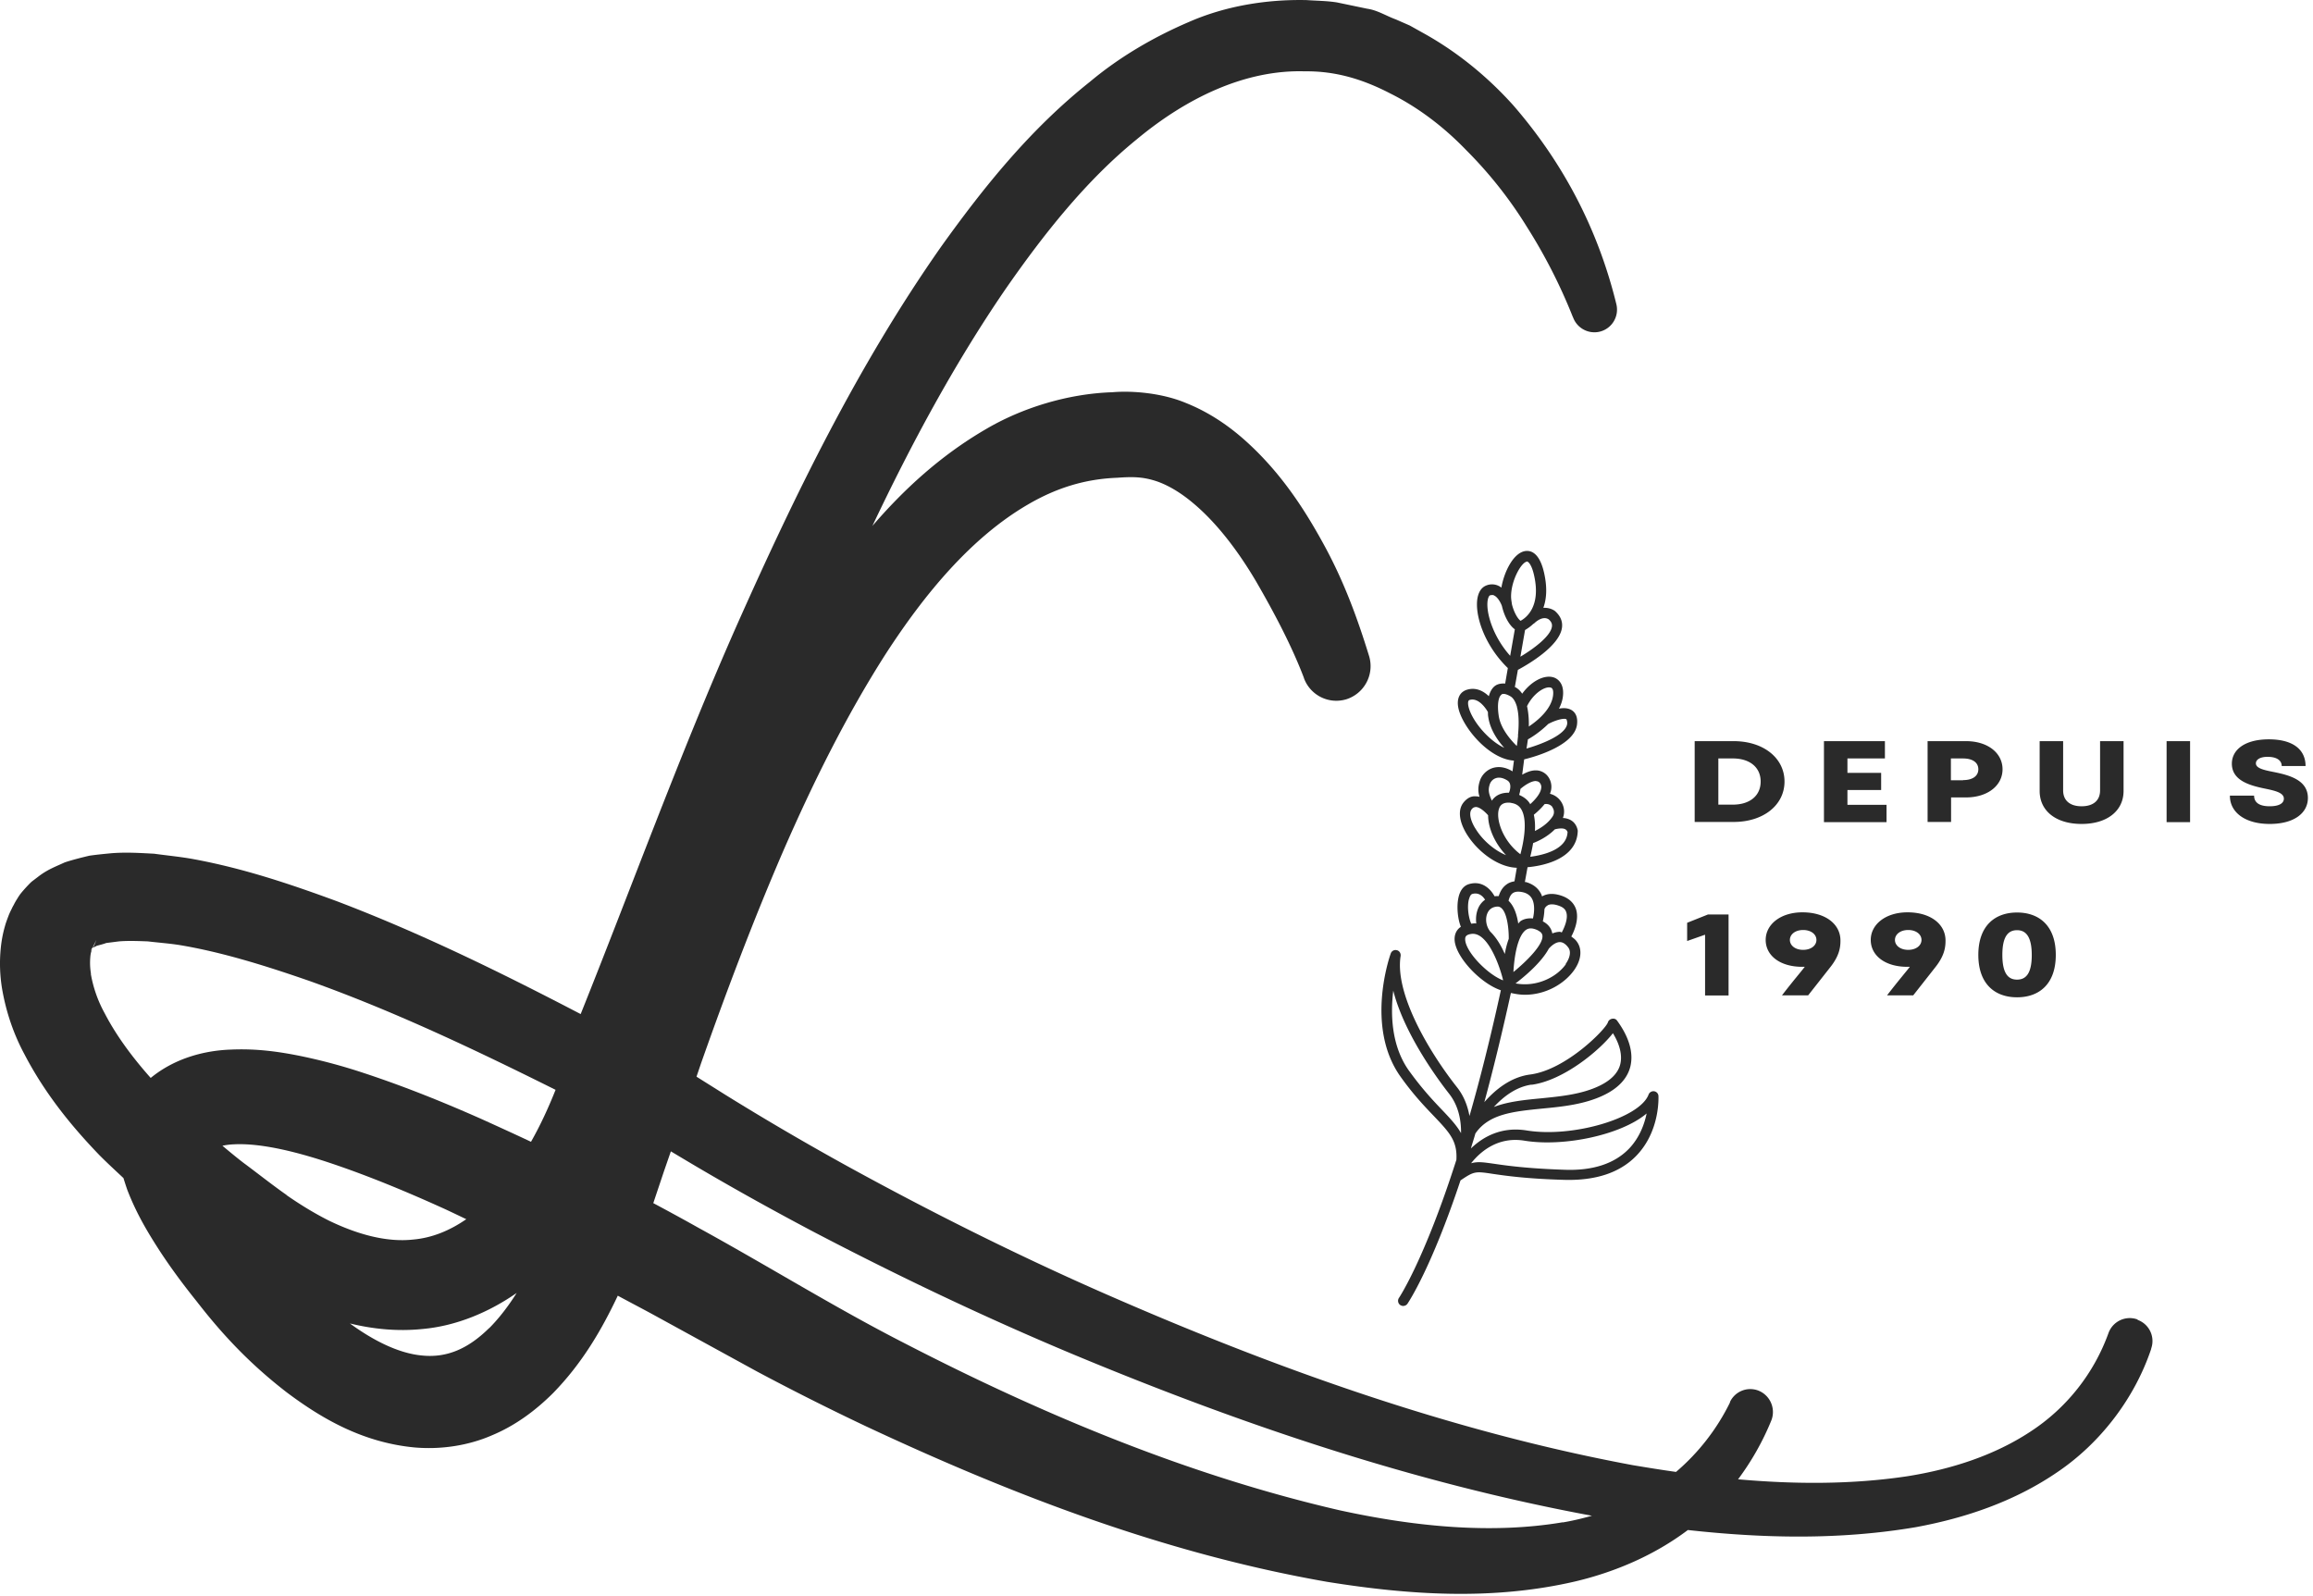 <svg xmlns="http://www.w3.org/2000/svg" width="129" height="89" fill="none"><path fill="#2A2A2A" d="M119.215 73.588c-.66-.241-1.38.1-1.62.755a11.02 11.02 0 0 1-4.36 5.503c-2 1.318-4.39 2.093-6.86 2.485-3.08.463-6.26.453-9.44.171a14.908 14.908 0 0 0 1.85-3.27 1.285 1.285 0 0 0-.61-1.63 1.252 1.252 0 0 0-1.69.584v.03a12.11 12.11 0 0 1-3.01 3.874c-.8-.111-1.6-.242-2.39-.373-10.22-1.901-20.16-5.473-29.74-9.688-4.79-2.113-9.49-4.467-14.07-6.982-2.3-1.268-4.54-2.576-6.78-3.964l-1.65-1.036.26-.765c1.41-3.994 2.9-7.938 4.56-11.781 1.67-3.833 3.52-7.566 5.71-10.996 2.19-3.39 4.8-6.53 7.94-8.36 1.58-.926 3.18-1.43 4.99-1.5.95-.07 1.48-.04 2.19.191.68.232 1.37.654 2.03 1.208 1.33 1.106 2.52 2.676 3.52 4.366.98 1.69 1.97 3.551 2.66 5.352l.03.09A1.924 1.924 0 0 0 75.085 39a1.939 1.939 0 0 0 1.27-2.415c-.69-2.243-1.46-4.296-2.58-6.318-1.1-2.002-2.41-3.974-4.3-5.674-.94-.845-2.05-1.61-3.37-2.133-1.29-.533-2.92-.684-4.08-.584-2.44.08-5.02.855-7.1 2.093-2.49 1.459-4.52 3.33-6.27 5.362 2.17-4.577 4.56-9.014 7.37-13.129 2.16-3.119 4.54-6.127 7.36-8.42 2.78-2.315 6.05-3.904 9.39-3.804 1.7-.02 3.22.433 4.77 1.238 1.55.774 2.98 1.861 4.23 3.159a23.48 23.48 0 0 1 3.4 4.306 30.08 30.08 0 0 1 2.53 4.96l.04.09c.23.584.86.916 1.48.765.68-.171 1.09-.855.92-1.54-1.01-4.124-2.93-7.837-5.75-11.086-1.43-1.59-3.13-2.988-5.05-4.045l-.72-.402-.78-.342c-.53-.191-1.02-.513-1.59-.594l-1.69-.352c-.56-.09-1.13-.09-1.69-.13-2.24-.05-4.54.331-6.56 1.217-2.02.865-3.91 1.982-5.53 3.34-3.33 2.646-5.92 5.875-8.29 9.185-4.68 6.67-8.19 13.904-11.43 21.188-3.16 7.153-5.84 14.538-8.68 21.62-4.4-2.293-8.85-4.486-13.58-6.287-2.57-.946-5.18-1.831-8.02-2.355-.71-.13-1.46-.2-2.19-.301-.77-.04-1.53-.091-2.35-.03-.42.04-.84.08-1.26.14-.46.11-.91.222-1.37.372-.5.232-.96.393-1.48.795l-.37.282c-.13.12-.26.262-.38.392-.12.141-.24.262-.37.473-.08.131-.15.232-.24.413-.05.09-.09.16-.12.231-.06.12-.12.242-.16.342-.08.211-.17.443-.22.634-.12.413-.19.815-.23 1.197-.08.785-.05 1.52.06 2.224.23 1.388.68 2.646 1.26 3.722 1.15 2.203 2.62 4.004 4.18 5.624.44.443.89.855 1.34 1.278.07.221.14.442.21.644.52 1.358 1.17 2.424 1.84 3.46.65.986 1.31 1.872 2.07 2.817 1.52 1.962 3.07 3.552 5 5.04 1.91 1.43 4.19 2.778 7.09 3.06 1.43.13 2.97-.081 4.32-.665 1.36-.563 2.49-1.428 3.43-2.364 1.64-1.68 2.72-3.551 3.61-5.433.63.342 1.27.674 1.9 1.016l5.86 3.21c2 1.066 4.02 2.082 6.06 3.048 8.18 3.833 16.69 7.103 25.73 8.683 4.51.724 9.21 1.066 13.89-.03 2.19-.524 4.37-1.45 6.24-2.858 4.19.463 8.45.564 12.72-.16 2.73-.504 5.48-1.42 7.89-3.07 2.41-1.63 4.31-4.124 5.23-6.87v-.02a1.254 1.254 0 0 0-.76-1.6v-.02Zm-103.23-6.942c-.79-.553-1.6-1.197-2.4-1.79-.41-.312-.79-.634-1.18-.956.18-.04.39-.07.64-.08 1.56-.081 3.64.452 5.59 1.116 1.98.674 3.98 1.5 5.96 2.395.47.21.94.442 1.41.664-.93.643-1.92 1.046-2.97 1.136-1.46.161-3.09-.281-4.69-1.056-.8-.402-1.59-.885-2.36-1.419v-.01ZM5.375 52.421c-.13.342-.13.322-.17.382-.05.06-.05.07-.06.08l.23-.462Zm-.3 1.891a3.66 3.66 0 0 1-.04-.915c.01-.141.03-.252.06-.343 0-.06.03-.07.03-.11v-.01l-.08.12.08-.16c-.01-.03.17-.081.26-.141.16-.05.36-.09.54-.161l.71-.09c.49-.041 1.06-.021 1.61 0 .58.07 1.15.11 1.74.2 2.38.393 4.82 1.157 7.23 1.992 4.67 1.66 9.25 3.834 13.77 6.087-.4 1.006-.85 1.982-1.37 2.898-.92-.433-1.85-.856-2.78-1.278-2.09-.926-4.23-1.791-6.48-2.536a31.1 31.1 0 0 0-3.52-.955c-1.23-.252-2.52-.443-4-.372-1.32.05-3.02.422-4.43 1.579-1.03-1.157-1.93-2.374-2.57-3.612a7.05 7.05 0 0 1-.77-2.193h.01Zm22.2 19.76c-1.17 1.156-2.36 1.66-3.71 1.528-1.29-.11-2.7-.804-4.05-1.79 1.28.311 2.63.452 4.03.311 1.93-.17 3.75-.955 5.27-2.012-.47.745-.98 1.409-1.53 1.962h-.01Zm59.89 10.825c-4 .674-8.28.241-12.44-.665-8.34-1.921-16.47-5.291-24.21-9.285-3.89-1.982-7.56-4.276-11.54-6.46-.84-.472-1.69-.935-2.54-1.388l.6-1.79.38-1.097.91.543c2.28 1.358 4.65 2.676 7.01 3.924 4.75 2.485 9.58 4.789 14.51 6.851 9.32 3.883 18.93 7.153 28.94 9.004-.54.151-1.08.282-1.63.373l.01-.01Z"/><path fill="#2A2A2A" d="m11.125 72.753-.1-.13v-.01l.11.14h-.01ZM94.515 41.334h2.17c1.67 0 2.84.945 2.84 2.253 0 1.308-1.17 2.254-2.84 2.254h-2.17v-4.517.01Zm2.13 3.541c.94 0 1.55-.493 1.55-1.288s-.61-1.288-1.55-1.288h-.81v2.576h.81ZM101.725 41.334h3.4v.965h-2.09v.805h1.88v.956h-1.88v.825h2.18v.966h-3.49v-4.517ZM107.495 41.334h2.15c1.22 0 2.04.664 2.04 1.57 0 .905-.83 1.569-2.04 1.569h-.83v1.368h-1.31v-4.517l-.01.01Zm1.99 2.173c.55 0 .85-.242.85-.604s-.3-.603-.85-.603h-.68v1.217h.68v-.01ZM113.755 44.11v-2.776h1.31v2.746c0 .574.39.886 1.03.886s1.03-.312 1.03-.886v-2.746h1.31v2.776c0 1.107-.91 1.842-2.34 1.842-1.43 0-2.34-.725-2.34-1.841ZM120.835 41.334h1.31v4.517h-1.31v-4.517ZM124.365 44.372h1.35c0 .372.27.594.87.594.55 0 .79-.181.79-.423 0-.332-.48-.443-1.06-.563-.83-.171-1.84-.443-1.84-1.389 0-.774.72-1.358 2.06-1.358s2.05.564 2.05 1.49h-1.33c0-.303-.26-.514-.79-.514-.44 0-.65.171-.65.362 0 .272.42.372.99.483.84.171 1.91.433 1.91 1.449 0 .835-.76 1.449-2.13 1.449-1.37 0-2.22-.644-2.22-1.57v-.01ZM95.095 52.129l-1 .352v-1.016l1.16-.463h1.15v4.517h-1.31v-3.39ZM102.645 52.47c0 .383-.07.836-.55 1.45l-1.25 1.59h-1.46c.66-.856 1.04-1.288 1.27-1.59h-.14c-1.25 0-2.04-.634-2.04-1.5 0-.865.83-1.539 2.05-1.539 1.29 0 2.12.664 2.12 1.57v.02Zm-2.08.504c.44 0 .74-.241.74-.553 0-.312-.3-.554-.74-.554s-.74.242-.74.554c0 .312.3.553.74.553ZM108.505 52.47c0 .383-.07.836-.55 1.45l-1.25 1.59h-1.46c.66-.856 1.04-1.288 1.27-1.59h-.14c-1.25 0-2.04-.634-2.04-1.5 0-.865.83-1.539 2.05-1.539 1.29 0 2.12.664 2.12 1.57v.02Zm-2.08.504c.44 0 .74-.241.74-.553 0-.312-.3-.554-.74-.554s-.74.242-.74.554c0 .312.3.553.74.553ZM110.335 53.256c0-1.62.92-2.365 2.16-2.365 1.24 0 2.16.745 2.16 2.365s-.92 2.364-2.16 2.364c-1.24 0-2.16-.745-2.16-2.364Zm2.16 1.378c.46 0 .82-.292.82-1.368 0-1.077-.36-1.389-.82-1.389-.46 0-.82.292-.82 1.379 0 1.086.36 1.378.82 1.378ZM92.495 61.133a.28.28 0 0 0-.24-.272.289.289 0 0 0-.31.182c-.49 1.318-4.24 2.424-6.81 2.002-1.4-.222-2.42.352-3.1 1.006.08-.282.17-.544.25-.835.75-1.097 2.12-1.228 3.72-1.389 1.15-.11 2.34-.231 3.41-.734.83-.392 1.34-.936 1.51-1.6.19-.764-.06-1.65-.74-2.575-.06-.09-.17-.121-.28-.1-.11.02-.2.1-.23.2-.12.383-2.33 2.646-4.33 2.908-1.09.14-1.95.845-2.56 1.54.48-1.772.98-3.804 1.48-6.087.27.06.53.1.78.1 1.17 0 2.21-.614 2.75-1.378.41-.584.46-1.187.13-1.61-.09-.12-.19-.181-.29-.261.18-.332.44-.976.26-1.53-.08-.231-.27-.543-.75-.724-.44-.161-.81-.161-1.11 0-.01 0-.02.02-.03.02-.02-.05-.03-.1-.06-.15-.17-.333-.46-.544-.85-.655h-.05l.15-.825c.71-.06 2.77-.392 2.8-2.042-.05-.262-.18-.463-.39-.584a.995.995 0 0 0-.44-.12.995.995 0 0 0-.14-.966 1.026 1.026 0 0 0-.58-.383c.03-.09.06-.17.07-.261a.96.96 0 0 0-.23-.765.848.848 0 0 0-.6-.281h-.04c-.26 0-.52.11-.75.241l.11-.855c.71-.171 2.83-.805 2.95-1.962.05-.453-.13-.674-.29-.775-.2-.13-.47-.14-.72-.09.11-.212.19-.433.22-.674.1-.825-.39-1.036-.54-1.077-.54-.15-1.25.252-1.73.916-.1-.151-.22-.272-.38-.362-.01 0-.02 0-.03-.01l.17-.956c.54-.292 2.33-1.318 2.46-2.364.03-.242-.01-.584-.4-.926-.21-.141-.43-.181-.64-.171.17-.473.23-1.087.05-1.912-.24-1.106-.7-1.297-1.04-1.257-.67.08-1.2 1.157-1.35 2.042a.842.842 0 0 0-.84-.12c-.18.07-.4.24-.49.684-.18.975.4 2.676 1.69 3.923l-.15.865c-.23-.02-.42.03-.54.111-.18.12-.3.332-.37.594-.28-.272-.69-.503-1.18-.373-.43.111-.63.493-.52 1.027.22 1.056 1.69 2.847 3.1 2.937l-.08.604s-.02-.02-.04-.03c-.49-.282-.88-.232-1.12-.141-.36.14-.57.432-.65.664-.11.322-.13.593-.03.925a.758.758 0 0 0-.21-.03c-.21-.02-.45.06-.68.342-.32.393-.26 1.027.15 1.72.59.987 1.75 1.892 2.82 1.922l-.13.755c-.17.03-.32.08-.45.181-.25.181-.36.433-.43.644h-.03c-.07 0-.13 0-.2.01-.22-.402-.69-.885-1.41-.684-.22.06-.5.241-.61.785-.1.472-.04 1.156.14 1.6-.24.16-.36.412-.35.724.04.945 1.44 2.434 2.58 2.816-.59 2.707-1.18 5.03-1.75 7.013-.1-.543-.3-1.107-.7-1.61-1.65-2.093-3.47-5.272-3.14-7.314.02-.15-.07-.292-.21-.322a.282.282 0 0 0-.34.181c-.06.161-1.44 4.115.56 6.892.71.996 1.35 1.66 1.86 2.193.87.916 1.3 1.378 1.24 2.425-1.78 5.563-3.18 7.666-3.2 7.696a.29.29 0 0 0 .07.403c.05.03.11.05.16.05.09 0 .18-.04.24-.121.08-.12 1.33-1.992 2.96-6.881.76-.514.82-.514 1.81-.363.69.1 1.85.272 3.97.332 1.75.05 3.1-.392 4.02-1.338 1.33-1.368 1.24-3.25 1.24-3.33Zm-7.08-.634c1.8-.241 3.82-1.941 4.54-2.877.39.634.53 1.237.41 1.73-.12.493-.53.906-1.19 1.218-.98.463-2.12.573-3.22.684-.94.09-1.86.181-2.64.483.53-.574 1.24-1.127 2.11-1.248l-.01.01Zm.14-25.725s.45-.473.82-.231c.18.16.19.291.18.392-.06.523-.97 1.218-1.76 1.69l.26-1.489c.12-.07.29-.18.47-.352 0 0 .02 0 .03-.01Zm-.4-3.46c.07 0 .27.15.41.804.38 1.73-.46 2.344-.76 2.505-.18-.13-.39-.523-.49-.956v-.03c-.02-.12-.04-.251-.04-.372 0-.895.57-1.901.88-1.942v-.01Zm-2.06 1.89s.08-.02.12-.02c.04 0 .08 0 .12.03.22.101.39.464.43.584.12.523.38 1.057.72 1.298l-.26 1.479c-.99-1.107-1.37-2.475-1.25-3.119.03-.16.09-.241.12-.251Zm-4.5 26.53c-1-1.388-1.05-3.158-.89-4.486.63 2.495 2.62 5.12 3.11 5.744.54.684.68 1.51.67 2.204-.25-.443-.63-.846-1.08-1.318-.5-.523-1.11-1.177-1.8-2.133l-.01-.01Zm4.5-7.806c-.23-.302-.28-.745-.11-1.057.08-.15.24-.302.55-.312.5.03.62 1.218.61 1.801-.1.272-.17.554-.22.845-.2-.462-.48-.935-.83-1.267v-.01Zm2.69-.03c.2.1.23.21.24.291.04.483-.82 1.368-1.62 2.022.05-.925.25-2.062.72-2.364.04-.02.11-.07.25-.07.1 0 .24.03.42.12h-.01Zm1.55 1.87c-.51.725-1.63 1.299-2.81 1.077.5-.382 1.43-1.157 1.85-1.931.08-.101.35-.373.62-.373.16 0 .32.1.47.302.16.211.11.553-.15.926h.02Zm-1.02-3.279c.15-.08.37-.07.64.03.22.08.35.191.4.362.11.342-.1.835-.25 1.117-.04 0-.07-.03-.1-.03-.16 0-.3.04-.43.09-.04-.21-.16-.483-.53-.674.04-.17.08-.402.09-.664 0-.03.05-.16.19-.231h-.01Zm-2.2-5.725c.06 0 .12 0 .19.02.24.04.42.151.54.353.36.603.14 1.8-.05 2.505-1-.755-1.39-1.982-1.19-2.546.03-.09.12-.332.51-.332Zm3.31 1.62c-.02 1.006-1.38 1.308-2.08 1.399.05-.202.11-.473.16-.765.24-.09.77-.322 1.21-.765.15-.04.44-.09.59 0 .04.02.09.07.11.131h.01Zm-.85-1.368c.09.12.14.322.02.513-.27.412-.69.664-.99.815.02-.312 0-.614-.06-.906.15-.12.39-.332.6-.593.2-.03.36.05.44.17h-.01Zm-.9-1.449c.08 0 .14.03.19.08.08.091.11.192.09.313-.04.311-.36.664-.62.895v-.02c-.14-.242-.36-.392-.61-.503.03-.1.06-.212.07-.332.22-.191.59-.443.86-.443h.02v.01Zm1.69-3.45s.05.11.04.24c-.06.605-1.36 1.128-2.27 1.39.03-.152.05-.323.08-.514.24-.13.7-.432 1.13-.855.37-.201.88-.352 1.02-.262Zm-.88-1.771c.16.04.15.302.13.452-.1.755-.84 1.379-1.35 1.72.01-.382-.02-.774-.1-1.136.37-.744 1.02-1.117 1.31-1.036h.01Zm-2.75.382s.07-.03.12-.03c.13 0 .29.08.39.14.17.101.28.313.36.584v.02c.11.413.11.966.06 1.52-.01.03 0 .05 0 .08-.02.191-.04.382-.07.563-.37-.362-.91-.996-1.01-1.69-.1-.674 0-1.076.16-1.177l-.01-.01Zm-1.84.654c-.06-.312.04-.342.09-.352.51-.131.93.553 1 .684 0 .09 0 .181.02.282.1.684.51 1.287.89 1.71-.91-.423-1.84-1.56-2-2.324Zm1.2 4.336c.03-.08.12-.241.31-.312.18-.07.39-.04.63.1.11.061.23.172.19.464a.765.765 0 0 1-.07.241c-.42-.01-.75.14-.95.443-.22-.463-.2-.664-.11-.936Zm-.82 2.475c-.28-.463-.35-.865-.2-1.056.09-.121.18-.121.23-.131.23 0 .53.282.69.463 0 .694.36 1.549 1 2.223-.67-.272-1.34-.865-1.71-1.489l-.01-.01Zm2.09 3.622c.14-.1.33-.11.59-.05.23.06.39.18.49.362.17.322.12.795.05 1.096-.3-.03-.53.04-.68.141-.05.03-.09.09-.14.141-.07-.463-.22-.966-.54-1.268.03-.14.1-.332.24-.432l-.01.01Zm-2.44.342c.03-.1.08-.272.19-.302.36-.1.59.13.71.322-.14.1-.26.231-.35.403-.14.281-.18.603-.14.925-.09-.02-.19 0-.28.01-.11-.211-.26-.865-.13-1.368v.01Zm-.21 2.233c0-.11.01-.231.26-.291.06-.01.11-.02.17-.02.13 0 .25.04.37.11.7.423 1.18 1.902 1.31 2.455v.03c-.88-.342-2.08-1.59-2.11-2.273v-.01Zm9.13 11.68c-.8.826-2.01 1.228-3.59 1.168-2.09-.07-3.23-.231-3.91-.332-.36-.05-.63-.09-.85-.09-.16 0-.31.02-.45.06.55-.694 1.54-1.5 2.99-1.258 2.17.352 5.37-.312 6.8-1.519-.12.584-.39 1.348-.99 1.972Z"/></svg>